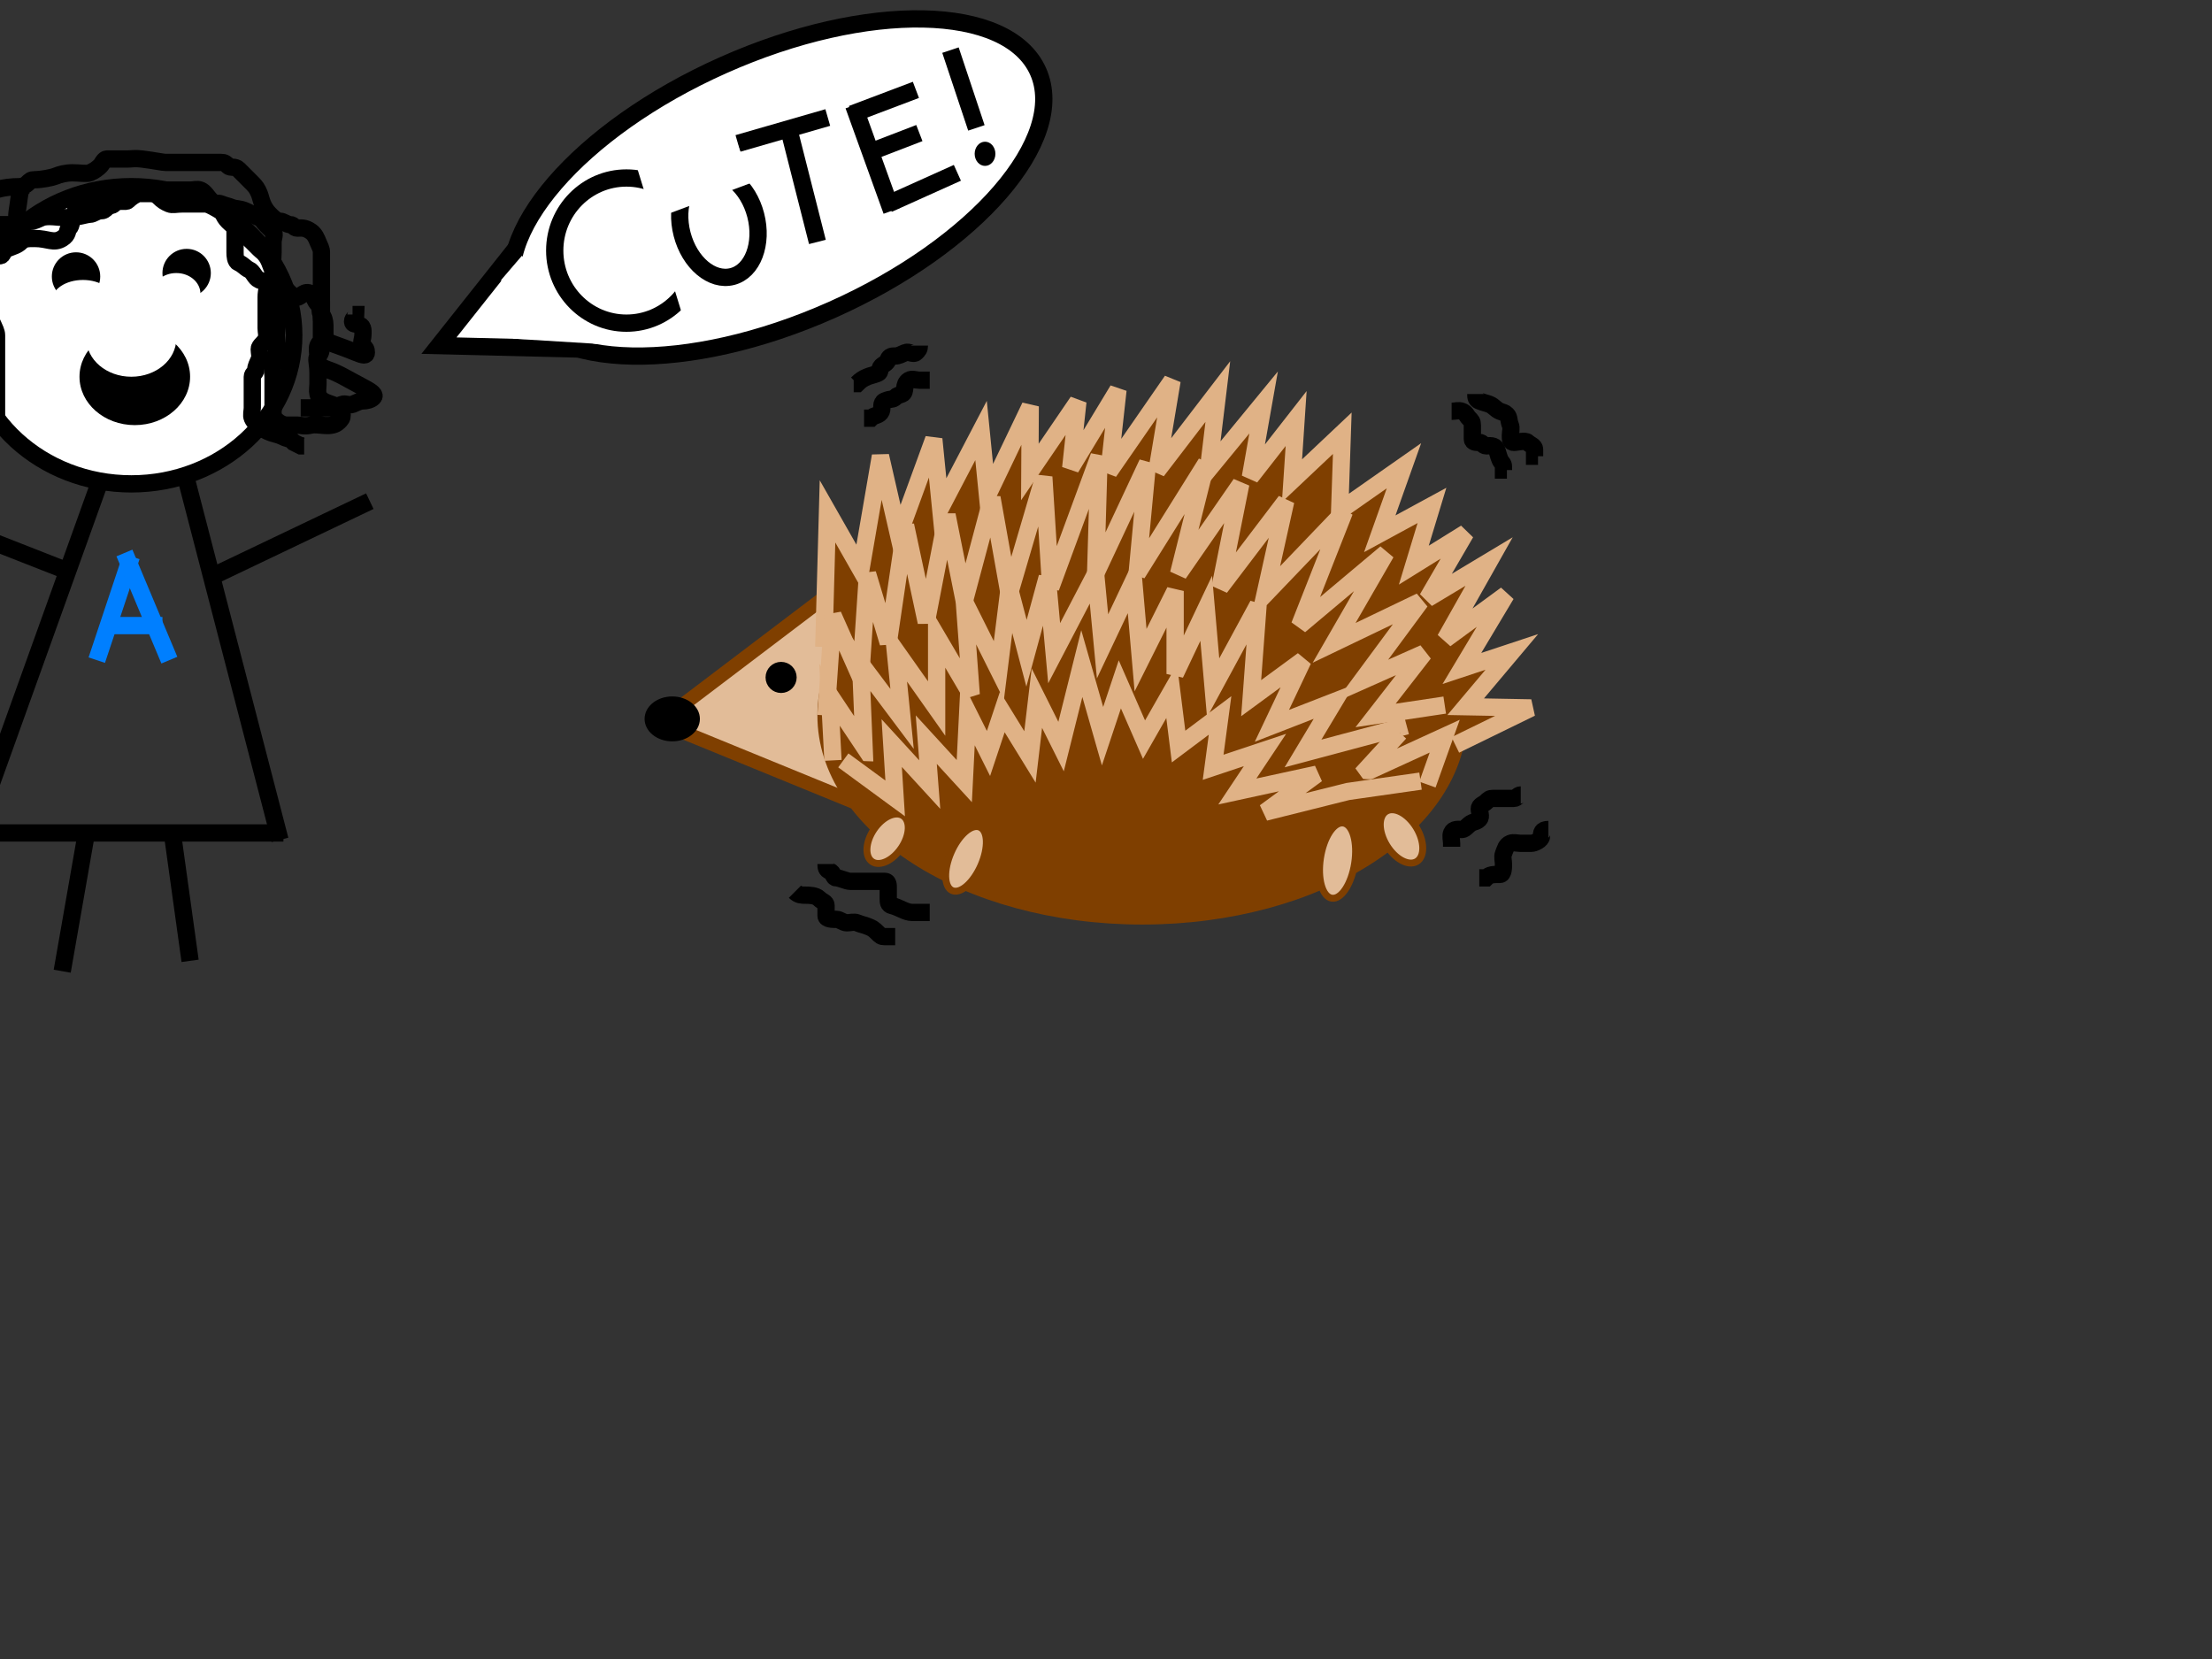<?xml version="1.0"?><svg width="640" height="480" xmlns="http://www.w3.org/2000/svg">
 <rect width="100%" height="100%" fill="#333333" stroke="none"/>
 <!-- Created with SVG-edit - http://svg-edit.googlecode.com/ -->
 <title>line 8</title>
 <g>
  <title>Layer 1</title>
  <path stroke-width="4" id="svg_2" d="m243.876,168.81l-53.06,40.23l56.181,22.989" stroke-linecap="null" stroke-linejoin="null" stroke-dasharray="null" stroke="#7f3f00" fill="#e2bc98"/>
  <ellipse ry="6" rx="7.5" id="svg_3" cy="208" cx="194.5" stroke-linecap="null" stroke-linejoin="null" stroke-dasharray="null" stroke="#000000" fill="#000000"/>
  <ellipse ry="3" rx="3" id="svg_4" cy="196" cx="226" stroke-linecap="null" stroke-linejoin="null" stroke-dasharray="null" stroke-width="3" stroke="#000000" fill="#000000"/>
  <ellipse ry="1" id="svg_5" cy="213" cx="199" stroke-linecap="null" stroke-linejoin="null" stroke-dasharray="null" stroke-width="0" stroke="#000000" fill="#000000"/>
  <ellipse ry="60" rx="93.5" id="svg_12" cy="207" cx="330.5" stroke-linecap="null" stroke-linejoin="null" stroke-dasharray="null" stroke="#7f3f00" fill="#7f3f00"/>
  <path transform="rotate(-5.67 337.797,167.031) " id="svg_16" d="m236.842,177.242l4.949,-38.906l7.918,17.785l8.908,-32.236l2.969,23.343l12.867,-26.678l0,20.009l13.857,-21.12l0,18.897l14.846,-24.455l-1.98,18.897l15.836,-18.897l-3.959,18.897l15.836,-21.12l-4.949,23.343l20.785,-24.455l-6.928,25.567l19.795,-21.12l-4.949,22.232l17.816,-17.785l-5.939,21.12l14.846,-15.562l-2.969,17.785l15.836,-12.228l-2.969,22.232l19.795,-11.116l-8.908,18.897l15.836,-6.67l-6.928,16.674l15.836,-7.781l-12.867,17.785l18.805,-8.893l-14.846,21.12l18.805,-11.116l-14.846,20.009l14.846,-3.335l-14.846,14.451l18.805,2.223l-22.879,8.48" stroke-linecap="null" stroke-linejoin="null" stroke-dasharray="null" stroke-width="5" stroke="#e0b286" fill="#7f3f00"/>
  <ellipse transform="rotate(-66.448 279.5,248.5) " ry="4.707" rx="10" id="svg_21" cy="248.5" cx="279.5" stroke-linecap="null" stroke-linejoin="null" stroke-dasharray="null" stroke-width="2" stroke="#7f3f00" fill="#e2bc98"/>
  <ellipse transform="rotate(-56.023 256.807,242.674) " ry="4.784" rx="8" id="svg_22" cy="242.674" cx="256.807" stroke-linecap="null" stroke-linejoin="null" stroke-dasharray="null" stroke-width="2" stroke="#7f3f00" fill="#e2bc98"/>
  <ellipse transform="rotate(58.671 405.5,242) " ry="5" rx="8.5" id="svg_23" cy="242" cx="405.5" stroke-linecap="null" stroke-linejoin="null" stroke-dasharray="null" stroke-width="2" stroke="#7f3f00" fill="#e2bc98"/>
  <ellipse transform="rotate(98.746 387,249) " ry="5" rx="11" id="svg_24" cy="249" cx="387" stroke-linecap="null" stroke-linejoin="null" stroke-dasharray="null" stroke-width="2" stroke="#7f3f00" fill="#e2bc98"/>
  <path fill="#7f3f00" stroke="#e0b286" stroke-width="5" stroke-dasharray="null" stroke-linejoin="null" stroke-linecap="null" d="m239,207l2,-29l8,18l2,-30l6,20l5,-34l6,28l6,-31l5,25l8,-30l5,28l10,-34l2,32l14,-38l-1,34l15,-32l-3,32l20,-32l-8,32l18,-26l-6,30l19,-25l-6,27l23,-24l-13,33l25,-21l-15,26l25,-12l-17,23l18,-8l-14,18l20,-3" id="svg_1"/>
  <path fill="#7f3f00" stroke="#e0b286" stroke-width="5" stroke-dasharray="null" stroke-linejoin="null" stroke-linecap="null" d="m241,220l-1,-19l10,15l-1,-24l12,16l-2,-20l12,17l0,-21l10,17l-2,-27l10,20l3,-24l5,19l6,-22l2,22l12,-23l2,21l9,-19l2,23l10,-20l0,24l9,-19l2,23l13,-24l-2,27l15,-11l-9,19l18,-7l-9,15l30,-8" id="svg_6"/>
  <path fill="#7f3f00" stroke="#e0b286" stroke-width="5" stroke-dasharray="null" stroke-linejoin="null" stroke-linecap="null" d="m405,212l-11,12l24,-11l-5,14" id="svg_7"/>
  <path fill="#7f3f00" stroke="#e0b286" stroke-width="5" stroke-dasharray="null" stroke-linejoin="null" stroke-linecap="null" d="m244,220l15,11l-1,-16l11,12l-1,-13l11,12l1,-20l6,12l4,-12l8,13l2,-17l7,14l6,-24l6,21l5,-15l7,16l8,-14l2,16l12,-9l-2,15l15,-5l-8,12l23,-5l-15,11l24,-6l21,-3" id="svg_9"/>
  <path fill="none" stroke="#000000" stroke-width="5" id="svg_8" d="m448,240c-2,0 -2,1 -2,2c0,1 -2,2 -3,2c-1,0 -2,0 -3,0c-1,0 -2.076,-0.383 -3,0c-1.307,0.541 -1.459,1.693 -2,3c-0.383,0.924 0,2 0,3c0,1 0,3 -1,3c-2,0 -3,0 -4,1l-1,0l-1,0"/>
  <path fill="none" stroke="#000000" stroke-width="5" id="svg_10" d="m440,230c-1,0 -1,1 -2,1c-1,0 -2,0 -3,0c-1,0 -2,0 -3,0c-1,0 -1.293,0.293 -2,1c-0.707,0.707 -2,1 -2,2c0,1 0.707,2.293 0,3c-0.707,0.707 -1.076,0.617 -2,1c-1.307,0.541 -2,2 -3,2c-1,0 -2.459,-0.307 -3,1c-0.383,0.924 0,2 0,3l0,1"/>
  <path fill="none" stroke="#000000" stroke-width="5" id="svg_11" d="m239,250c0,1 0.076,1.617 1,2c1.307,0.541 1,2 2,2c1,0 3,1 4,1c1,0 3,0 5,0c2,0 4,0 5,0c1,0 1,1 1,2c0,1 0,2 0,3c0,1 0.027,1.77 1,2c2.176,0.514 4,2 6,2l2,0l2,0l1,0"/>
  <path fill="none" stroke="#000000" stroke-width="5" id="svg_13" d="m230,258c1,1 2,1 3,1c1,0 3,0 4,1c1,1 2,1 2,2c0,1 0,2 0,3c0,1 2,1 3,1c1,0 2,1 3,1c1,0 2.076,-0.383 3,0c1.307,0.541 2.076,0.617 3,1c1.307,0.541 1.586,0.586 3,2c0.707,0.707 1,1 2,1l1,0l2,0"/>
  <ellipse ry="43" rx="47" id="svg_14" cy="97" cx="38" stroke-width="5" stroke="#000000" fill="#ffffff"/>
  <ellipse ry="7" rx="7" id="svg_15" cy="80" cx="22" stroke-linecap="null" stroke-linejoin="null" stroke-dasharray="null" stroke-width="0" stroke="#000000" fill="#000000"/>
  <ellipse ry="7" rx="7" id="svg_17" cy="79" cx="54" stroke-linecap="null" stroke-linejoin="null" stroke-dasharray="null" stroke-width="0" stroke="#000000" fill="#000000"/>
  <ellipse ry="14" rx="16" id="svg_18" cy="109" cx="39" stroke-linecap="null" stroke-linejoin="null" stroke-dasharray="null" stroke-width="0" stroke="#000000" fill="#000000"/>
  <ellipse ry="11" rx="13" id="svg_19" cy="98" cx="38" stroke-linecap="null" stroke-linejoin="null" stroke-dasharray="null" stroke-width="0" stroke="#000000" fill="#ffffff"/>
  <ellipse ry="6" rx="9" id="svg_20" cy="87" cx="24" stroke-linecap="null" stroke-linejoin="null" stroke-dasharray="null" stroke-width="0" stroke="#000000" fill="#ffffff"/>
  <ellipse ry="6" rx="7" id="svg_25" cy="85" cx="51" stroke-linecap="null" stroke-linejoin="null" stroke-dasharray="null" stroke-width="0" stroke="#000000" fill="#ffffff"/>
  <line id="svg_27" y2="243" x2="81" y1="139" x1="54" stroke-linecap="null" stroke-linejoin="null" stroke-dasharray="null" stroke-width="5" stroke="#000000" fill="none"/>
  <line id="svg_28" y2="241" x2="-9" y1="241" x1="82" stroke-linecap="null" stroke-linejoin="null" stroke-dasharray="null" stroke-width="5" stroke="#000000" fill="none"/>
  <line id="svg_29" y2="139" x2="29" y1="242" x1="-8" stroke-linecap="null" stroke-linejoin="null" stroke-dasharray="null" stroke-width="5" stroke="#000000" fill="none"/>
  <line id="svg_32" y2="145" x2="-32" y1="165" x1="19" stroke-linecap="null" stroke-linejoin="null" stroke-dasharray="null" stroke-width="5" stroke="#000000" fill="none"/>
  <line id="svg_33" y2="145" x2="107" y1="166" x1="63" stroke-linecap="null" stroke-linejoin="null" stroke-dasharray="null" stroke-width="5" stroke="#000000" fill="none"/>
  <line id="svg_34" y2="278" x2="55" y1="242" x1="50" stroke-linecap="null" stroke-linejoin="null" stroke-dasharray="null" stroke-width="5" stroke="#000000" fill="none"/>
  <line id="svg_35" y2="281" x2="18" y1="241" x1="25" stroke-linecap="null" stroke-linejoin="null" stroke-dasharray="null" stroke-width="5" stroke="#000000" fill="none"/>
  <path d="m-2,106c-1,-1 -4,-2 -5,-2c-2,0 -2,1 -2,3c0,1 0,2 0,3c0,1 -0.027,1.77 -1,2c-2.176,0.514 -3,1 -4,1c-1,0 -3.486,-0.176 -4,2c-0.46,1.947 0.293,2.293 1,3c0.707,0.707 1.013,0.84 2,1c3.121,0.507 4,1 7,2c3,1 4,1 5,1c1,0 2,0 2,-1c0,-1 0,-2 0,-4c0,-1 0,-2 0,-3c0,-3 0,-5 0,-6c0,-1 0,-2 0,-3c0,-3 0,-4 0,-5c0,-1 0,-2 0,-3c0,-1 -0.617,-2.076 -1,-3c-0.541,-1.307 -1.293,-2.293 -2,-3c-0.707,-0.707 -1.293,-0.293 -2,-1c-0.707,-0.707 -0.617,-1.076 -1,-2c-0.541,-1.307 -1,-2 -1,-3c0,-1 0.293,-2.293 1,-3c0.707,-0.707 1.459,-0.693 2,-2c0.765,-1.848 0,-3 0,-5c0,-1 1,-1 2,-1c1,0 2,0 3,0c1,0 0.693,-1.459 2,-2c1.848,-0.765 3,-1 4,-2c1,-1 2,-1 4,-1c4,0 5.448,1.577 8,0c1.902,-1.176 1.293,-2.293 2,-3c0.707,-0.707 0.617,-2.076 1,-3c0.541,-1.307 1,-2 1,-3c0,-1 0,-2 1,-2c1,0 1.824,-0.486 4,-1c2.92,-0.689 6,-1 7,-1c1,0 2,0 3,0c1,0 2,0 3,0c1,0 2,0 3,0c1,0 2,0 3,1c1,1 1.693,1.459 3,2c0.924,0.383 2,0 4,0c1,0 3,0 4,0c2,0 3,0 4,0c1,0 2.076,-0.383 3,0c1.307,0.541 2.076,0.617 3,1c1.307,0.541 2.152,0.235 4,1c1.307,0.541 2.693,1.459 4,2c0.924,0.383 1,1 2,2c1,1 1.293,1.293 2,2c0.707,0.707 0,2 0,3c0,1 0,2 0,3c0,2 -0.46,4.053 0,6c0.514,2.176 2,3 3,4c1,1 1.293,1.293 2,2c0.707,0.707 1,1 2,1c1,0 2.098,-2.176 4,-1c0.851,0.526 1,2 2,3c1,1 0.293,2.293 1,3c0.707,0.707 1,2 1,3c0,1 0,2 0,3c0,1 -1.459,1.693 -2,3c-0.383,0.924 0,2 0,4c0,1 0,2 3,3c3,1 5.571,2.679 10,5c2.801,1.468 3.707,2.293 3,3c-0.707,0.707 -2,1 -3,1c-1,0 -1.693,0.459 -3,1c-0.924,0.383 -2.076,-0.383 -3,0c-1.307,0.541 -1.693,0.541 -3,0c-0.924,-0.383 -3.486,-0.824 -4,-3c-0.23,-0.973 0,-2 0,-3c0,-1 0,-2 0,-3c0,-3 -0.707,-4.293 0,-5c0.707,-0.707 1,-1 1,-4c0,-3 0,-5 0,-8c0,-2 0,-6 0,-9c0,-2 0,-4 0,-5c0,-2 0,-3 0,-4c0,-1 -0.459,-1.693 -1,-3c-0.383,-0.924 -0.853,-2.173 -2,-3c-1.814,-1.307 -3,-1 -4,-1c-1,0 -1,-1 -2,-1c-1,0 -2,-1 -3,-1c-1,0 -2,-1 -3,-2c-1,-1 -1.617,-2.076 -2,-3c-0.541,-1.307 -0.617,-2.076 -1,-3c-0.541,-1.307 -1,-2 -2,-3c-1,-1 -3,-3 -4,-4c-1,-1 -2.293,-0.293 -3,-1c-0.707,-0.707 -1,-1 -2,-1c-1,0 -2,0 -3,0c-1,0 -3,0 -4,0c-1,0 -2,0 -3,0c-1,0 -2,0 -3,0c-1,0 -2,0 -3,0c-1,0 -2.908,-0.496 -7,-1c-1.985,-0.244 -3,0 -4,0c-1,0 -2,0 -3,0c-1,0 -2,0 -3,0c-1,0 -1.293,1.293 -2,2c-0.707,0.707 -1.693,1.459 -3,2c-0.924,0.383 -3,0 -5,0c-2,0 -3.693,0.459 -5,1c-0.924,0.383 -4,1 -6,1c-1,0 -1.293,0.293 -2,1c-0.707,0.707 -1.459,0.693 -2,2c-0.383,0.924 -0.493,2.879 -1,6c-0.32,1.974 0,3 0,4c0,1 0.707,2.293 0,3c-0.707,0.707 -2,1 -3,1c-1,0 -4,1 -5,1c-1,0 -2,1 -3,2c-1,1 -2,3 -3,4c-1,1 -2.617,2.076 -3,3c-0.541,1.307 -2,2 -3,3c-1,1 -1.617,1.076 -2,2c-0.541,1.307 -2,2 -2,3c0,1 0.707,2.293 0,3c-0.707,0.707 -1,1 -1,2c0,1 -0.493,2.879 -1,6c-0.16,0.987 0.765,2.152 0,4c-0.541,1.307 -0.617,2.076 -1,3c-0.541,1.307 -1,2 -1,3c0,1 0,2 0,3c0,1 0,2 0,3c0,1 -0.383,2.076 0,3c0.541,1.307 2,2 2,3c0,1 1,1 1,2c0,1 0,0 0,-1c0,-1 0,-2 0,-3c0,-1 0,-3 0,-4c0,-3 0,-4 0,-5c0,-1 0,-2 -1,-5c-1,-3 -1.098,-7.824 -3,-9c-0.851,-0.526 -1.459,-0.693 -2,-2c-0.383,-0.924 -0.459,-1.693 -1,-3c-1.148,-2.772 -0.459,-3.693 -1,-5c-0.383,-0.924 -0.459,-1.693 -1,-3c-0.383,-0.924 -0.765,-2.152 0,-4c0.541,-1.307 2.186,-1.693 4,-3c1.147,-0.827 2.853,-2.173 4,-3c1.814,-1.307 2,-2 3,-2c2,0 6,-1 8,-1c1,0 1.293,-0.293 2,-1c0.707,-0.707 2.293,-0.293 3,-1c0.707,-0.707 0.293,-1.293 1,-2c0.707,-0.707 2,0 4,0c1,0 3,0 4,0c1,0 2,-1 5,-1c1,0 1.693,-0.459 3,-1c1.848,-0.765 5,0 8,0c2,0 5,-1 6,-1c1,0 2,-1 3,-1c1,0 1.293,-0.293 2,-1c0.707,-0.707 1.293,-0.293 2,-1c1.414,-1.414 3.293,-0.293 4,-1c0.707,-0.707 1.693,-1.459 3,-2c0.924,-0.383 2,-1 3,-1c1,0 3,0 5,0c3,0 6,0 7,0c1,0 2.076,-0.383 3,0c1.307,0.541 2,2 3,3c1,1 2.459,0.693 3,2c0.383,0.924 0.419,2.419 2,4c1.581,1.581 5,4 7,6c1,1 1.293,1.293 2,2c0.707,0.707 1.173,0.853 2,2c1.307,1.814 1.293,3.293 2,4c0.707,0.707 1,1 1,2c0,2 0,3 0,5c0,1 0,2 0,3c0,1 0,2 0,3c0,1 0,2 0,3c0,1 0,2 0,3c0,1 0,2 0,3c0,1 0,2 0,3c0,1 -0.459,1.693 -1,3c-0.383,0.924 0,2 0,3c0,1 0,3 0,4c0,2 0,5 0,7c0,1 2,3 4,3c1,0 2,0 3,0c1,0 2.053,0.46 4,0c2.176,-0.514 5.879,1.121 8,-1c0.707,-0.707 1,-1 1,-2c0,-1 -2,-2 -3,-2l-3,0l-4,0l-2,0" id="svg_36" stroke-linecap="null" stroke-linejoin="null" stroke-dasharray="null" stroke-width="5" stroke="#000000" fill="none"/>
  <path d="m68,65c0,1 0,5 0,8c0,1 0.076,2.617 1,3c1.307,0.541 2.076,1.617 3,2c1.307,0.541 1.693,2.459 3,3c0.924,0.383 1.293,0.293 2,1c0.707,0.707 0,2 0,4c0,1 0,2 0,3c0,1 0,2 0,3c0,1 0,2 0,3c0,1 0.383,2.076 0,3c-0.541,1.307 -2,2 -2,3c0,1 0.383,2.076 0,3c-0.541,1.307 -1,2 -1,3c0,1 -1,1 -1,2c0,1 0,2 0,3c0,1 0,2 0,3c0,1 0,2 0,3c0,1 -0.383,2.076 0,3c0.541,1.307 1.853,2.173 3,3c1.814,1.307 4.076,1.617 5,2c1.307,0.541 2,1 3,1l1,1l2,1l1,0" id="svg_37" stroke-linecap="null" stroke-linejoin="null" stroke-dasharray="null" stroke-width="5" stroke="#000000" fill="none"/>
  <path d="m8,54c0,-1 0,0 -2,0c-6,0 -8.693,1.459 -10,2c-0.924,0.383 -1.293,0.293 -2,1c-0.707,0.707 -1,2 -2,3c-1,1 -2.173,1.853 -3,3c-1.307,1.814 -0.235,3.152 -1,5c-0.541,1.307 -0.293,2.293 -1,3c-0.707,0.707 -2.459,0.693 -3,2c-0.383,0.924 -1,4 -1,6c0,3 -0.32,6.026 0,8c0.507,3.121 2.22,5.795 5,9c3.276,3.777 8.727,8.922 8,12c-0.325,1.376 -1.824,2.486 -4,3c-0.973,0.23 -2,0 -3,1c-1,1 -2.493,2.879 -3,6c-0.32,1.974 -1,3 -2,3c-1,0 -4.037,0.611 -9,0c-4.092,-0.504 -6,-1 -7,-1l-1,-2" id="svg_38" stroke-linecap="null" stroke-linejoin="null" stroke-dasharray="null" stroke-width="5" stroke="#000000" fill="none"/>
  <path d="m-19,87c-1,0 -2.459,-0.307 -3,1c-0.383,0.924 0,3 0,4c0,1 0,2 0,3c0,1 0,2 0,3c0,1 0,2 0,3c0,3 -0.459,4.693 -1,6c-0.765,1.848 -1.293,2.293 -2,3c-0.707,0.707 -3,0 -4,0c-1,0 -2,0 -4,0c-1,0 -2,-1 -2,-2c0,-1 0,-2 0,-3c0,-3 2,-9 0,-9c-1,0 0,2 1,2c1,0 2,0 2,-1c0,-1 0,-2 0,-3l1,0" id="svg_39" stroke-linecap="null" stroke-linejoin="null" stroke-dasharray="null" stroke-width="5" stroke="#000000" fill="none"/>
  <path d="m93,87c0,1 0,4 0,5c0,1 1,2 1,3c0,1 0,2 0,3c0,1 3.157,1.58 9,4c2.066,0.856 3,1 3,0c0,-1 -0.293,-1.293 -1,-2c-0.707,-0.707 0,-2 0,-3c0,-1 0.307,-2.459 -1,-3c-0.924,-0.383 -2,0 -2,-1c0,-1 1,-1 1,-2l-1,0" id="svg_41" stroke-linecap="null" stroke-linejoin="null" stroke-dasharray="null" stroke-width="5" stroke="#000000" fill="none"/>
  <line id="svg_45" y2="191" x2="28" y1="161" x1="38" stroke-linecap="null" stroke-linejoin="null" stroke-dasharray="null" stroke-width="5" stroke="#007fff" fill="none"/>
  <line id="svg_46" y2="191" x2="49" y1="160" x1="36" stroke-linecap="null" stroke-linejoin="null" stroke-dasharray="null" stroke-width="5" stroke="#007fff" fill="none"/>
  <line id="svg_47" y2="181" x2="31" y1="181" x1="47" stroke-linecap="null" stroke-linejoin="null" stroke-dasharray="null" stroke-width="5" stroke="#007fff" fill="none"/>
  <ellipse stroke-width="0" ry="17.5" rx="6.5" id="svg_63" cy="66.5" cx="178.5" stroke-linecap="null" stroke-linejoin="null" stroke-dasharray="null" stroke="#000000" fill="#ffffff"/>
  <rect stroke-width="0" id="svg_65" height="15" width="27" y="41" x="173" stroke-linecap="null" stroke-linejoin="null" stroke-dasharray="null" stroke="#000000" fill="#ffffff"/>
  <path fill="none" stroke="#000000" stroke-width="5" id="svg_26" d="m427,114c0,1 0.076,1.617 1,2c1.307,0.541 2.076,0.617 3,1c1.307,0.541 1.693,1.459 3,2c0.924,0.383 1.293,0.293 2,1c0.707,0.707 0.459,1.693 1,3c0.383,0.924 0,2 0,3c0,1 0,2 1,2c1,0 3.293,-0.707 4,0c0.707,0.707 2,1 2,2l0,1l0,1l1,0"/>
  <path fill="none" stroke="#000000" stroke-width="5" id="svg_30" d="m420,119c1,0 2.076,-0.383 3,0c1.307,0.541 1.293,1.293 2,2c0.707,0.707 1,1 1,2c0,1 0,2 0,4c0,1 1,1 2,1c1,0 1,1 2,1c1,0 2.459,-0.307 3,1c0.383,0.924 0.459,1.693 1,3c0.383,0.924 1,1 1,2l0,1l1,0"/>
  <path fill="none" stroke="#000000" stroke-width="5" id="svg_31" d="m269,110c-1,0 -2,0 -3,0c-1,0 -2.149,-0.526 -3,0c-1.902,1.176 -0.693,3.459 -2,4c-0.924,0.383 -1.293,0.293 -2,1c-0.707,0.707 -1.152,0.235 -3,1c-1.307,0.541 -0.617,2.076 -1,3c-0.541,1.307 -2,1 -3,2l-1,0l-1,0"/>
  <path fill="none" stroke="#000000" stroke-width="5" id="svg_40" d="m266,100c0,1 -0.293,1.293 -1,2c-0.707,0.707 -2.076,-0.383 -3,0c-1.307,0.541 -2,1 -3,1c-1,0 -1.617,0.076 -2,1c-0.541,1.307 -1.293,1.293 -2,2c-0.707,0.707 -0.076,1.617 -1,2c-1.307,0.541 -2.076,0.617 -3,1c-1.307,0.541 -2,1 -3,2l-1,0"/>
  <path id="svg_42" d="m150,71l-23,29l41,1" stroke-linecap="null" stroke-linejoin="null" stroke-dasharray="null" stroke-width="5" stroke="#000000" fill="#ffffff"/>
  <ellipse transform="rotate(-24.018 225,54.25) " ry="38.742" rx="82.502" id="svg_43" cy="54.25" cx="225" stroke-linecap="null" stroke-linejoin="null" stroke-dasharray="null" stroke-width="5" stroke="#000000" fill="#ffffff"/>
  <path stroke-width="0" id="svg_44" d="m151,74l-6,7l3.5,17l24.5,1.5c-7,-7.667 -15,-17.833 -22,-25.5z" stroke-linecap="null" stroke-linejoin="null" stroke-dasharray="null" stroke="#000000" fill="#ffffff"/>
  <line id="svg_53" y2="70" x2="236.5" y1="38.5" x1="228.5" stroke-linecap="null" stroke-linejoin="null" stroke-dasharray="null" stroke-width="5" stroke="#000000" fill="none"/>
  <line id="svg_54" y2="41.5" x2="213.5" y1="34" x1="239.5" stroke-linecap="null" stroke-linejoin="null" stroke-dasharray="null" stroke-width="5" stroke="#000000" fill="none"/>
  <line id="svg_55" y2="33" x2="246.5" y1="26" x1="265" stroke-linecap="null" stroke-linejoin="null" stroke-dasharray="null" stroke-width="5" stroke="#000000" fill="none"/>
  <line id="svg_56" y2="61" x2="258" y1="30.5" x1="247" stroke-linecap="null" stroke-linejoin="null" stroke-dasharray="null" stroke-width="5" stroke="#000000" fill="none"/>
  <line id="svg_57" y2="50" x2="277" y1="59" x1="257" stroke-linecap="null" stroke-linejoin="null" stroke-dasharray="null" stroke-width="5" stroke="#000000" fill="none"/>
  <line id="svg_58" y2="38.5" x2="266" y1="43.5" x1="253" stroke-linecap="null" stroke-linejoin="null" stroke-dasharray="null" stroke-width="5" stroke="#000000" fill="none"/>
  <line id="svg_59" y2="37" x2="282.5" y1="14.5" x1="275" stroke-linecap="null" stroke-linejoin="null" stroke-dasharray="null" stroke-width="5" stroke="#000000" fill="none"/>
  <ellipse ry="3.5" rx="3" id="svg_60" cy="44.5" cx="285" stroke-linecap="null" stroke-linejoin="null" stroke-dasharray="null" stroke-width="0" stroke="#000000" fill="#000000"/>
  <ellipse ry="21" rx="20.75" id="svg_61" cy="72.5" cx="181.25" stroke-linecap="null" stroke-linejoin="null" stroke-dasharray="null" stroke-width="5" stroke="#000000" fill="#ffffff"/>
  <rect transform="rotate(-17.098 198.306,66.88) " id="svg_62" height="54.171" width="15.941" y="39.794" x="190.336" stroke-linecap="null" stroke-linejoin="null" stroke-dasharray="null" stroke-width="0" stroke="#000000" fill="#ffffff"/>
  <ellipse transform="rotate(-14.534 208,65) " ry="15.5" rx="11" id="svg_64" cy="65" cx="208" stroke-linecap="null" stroke-linejoin="null" stroke-dasharray="null" stroke-width="5" stroke="#000000" fill="#ffffff"/>
  <rect transform="rotate(-20.457 202.419,50.366) " stroke-width="0" id="svg_66" height="15.202" width="26.62" y="42.765" x="189.108" stroke-linecap="null" stroke-linejoin="null" stroke-dasharray="null" stroke="#000000" fill="#ffffff"/>
 </g>
</svg>